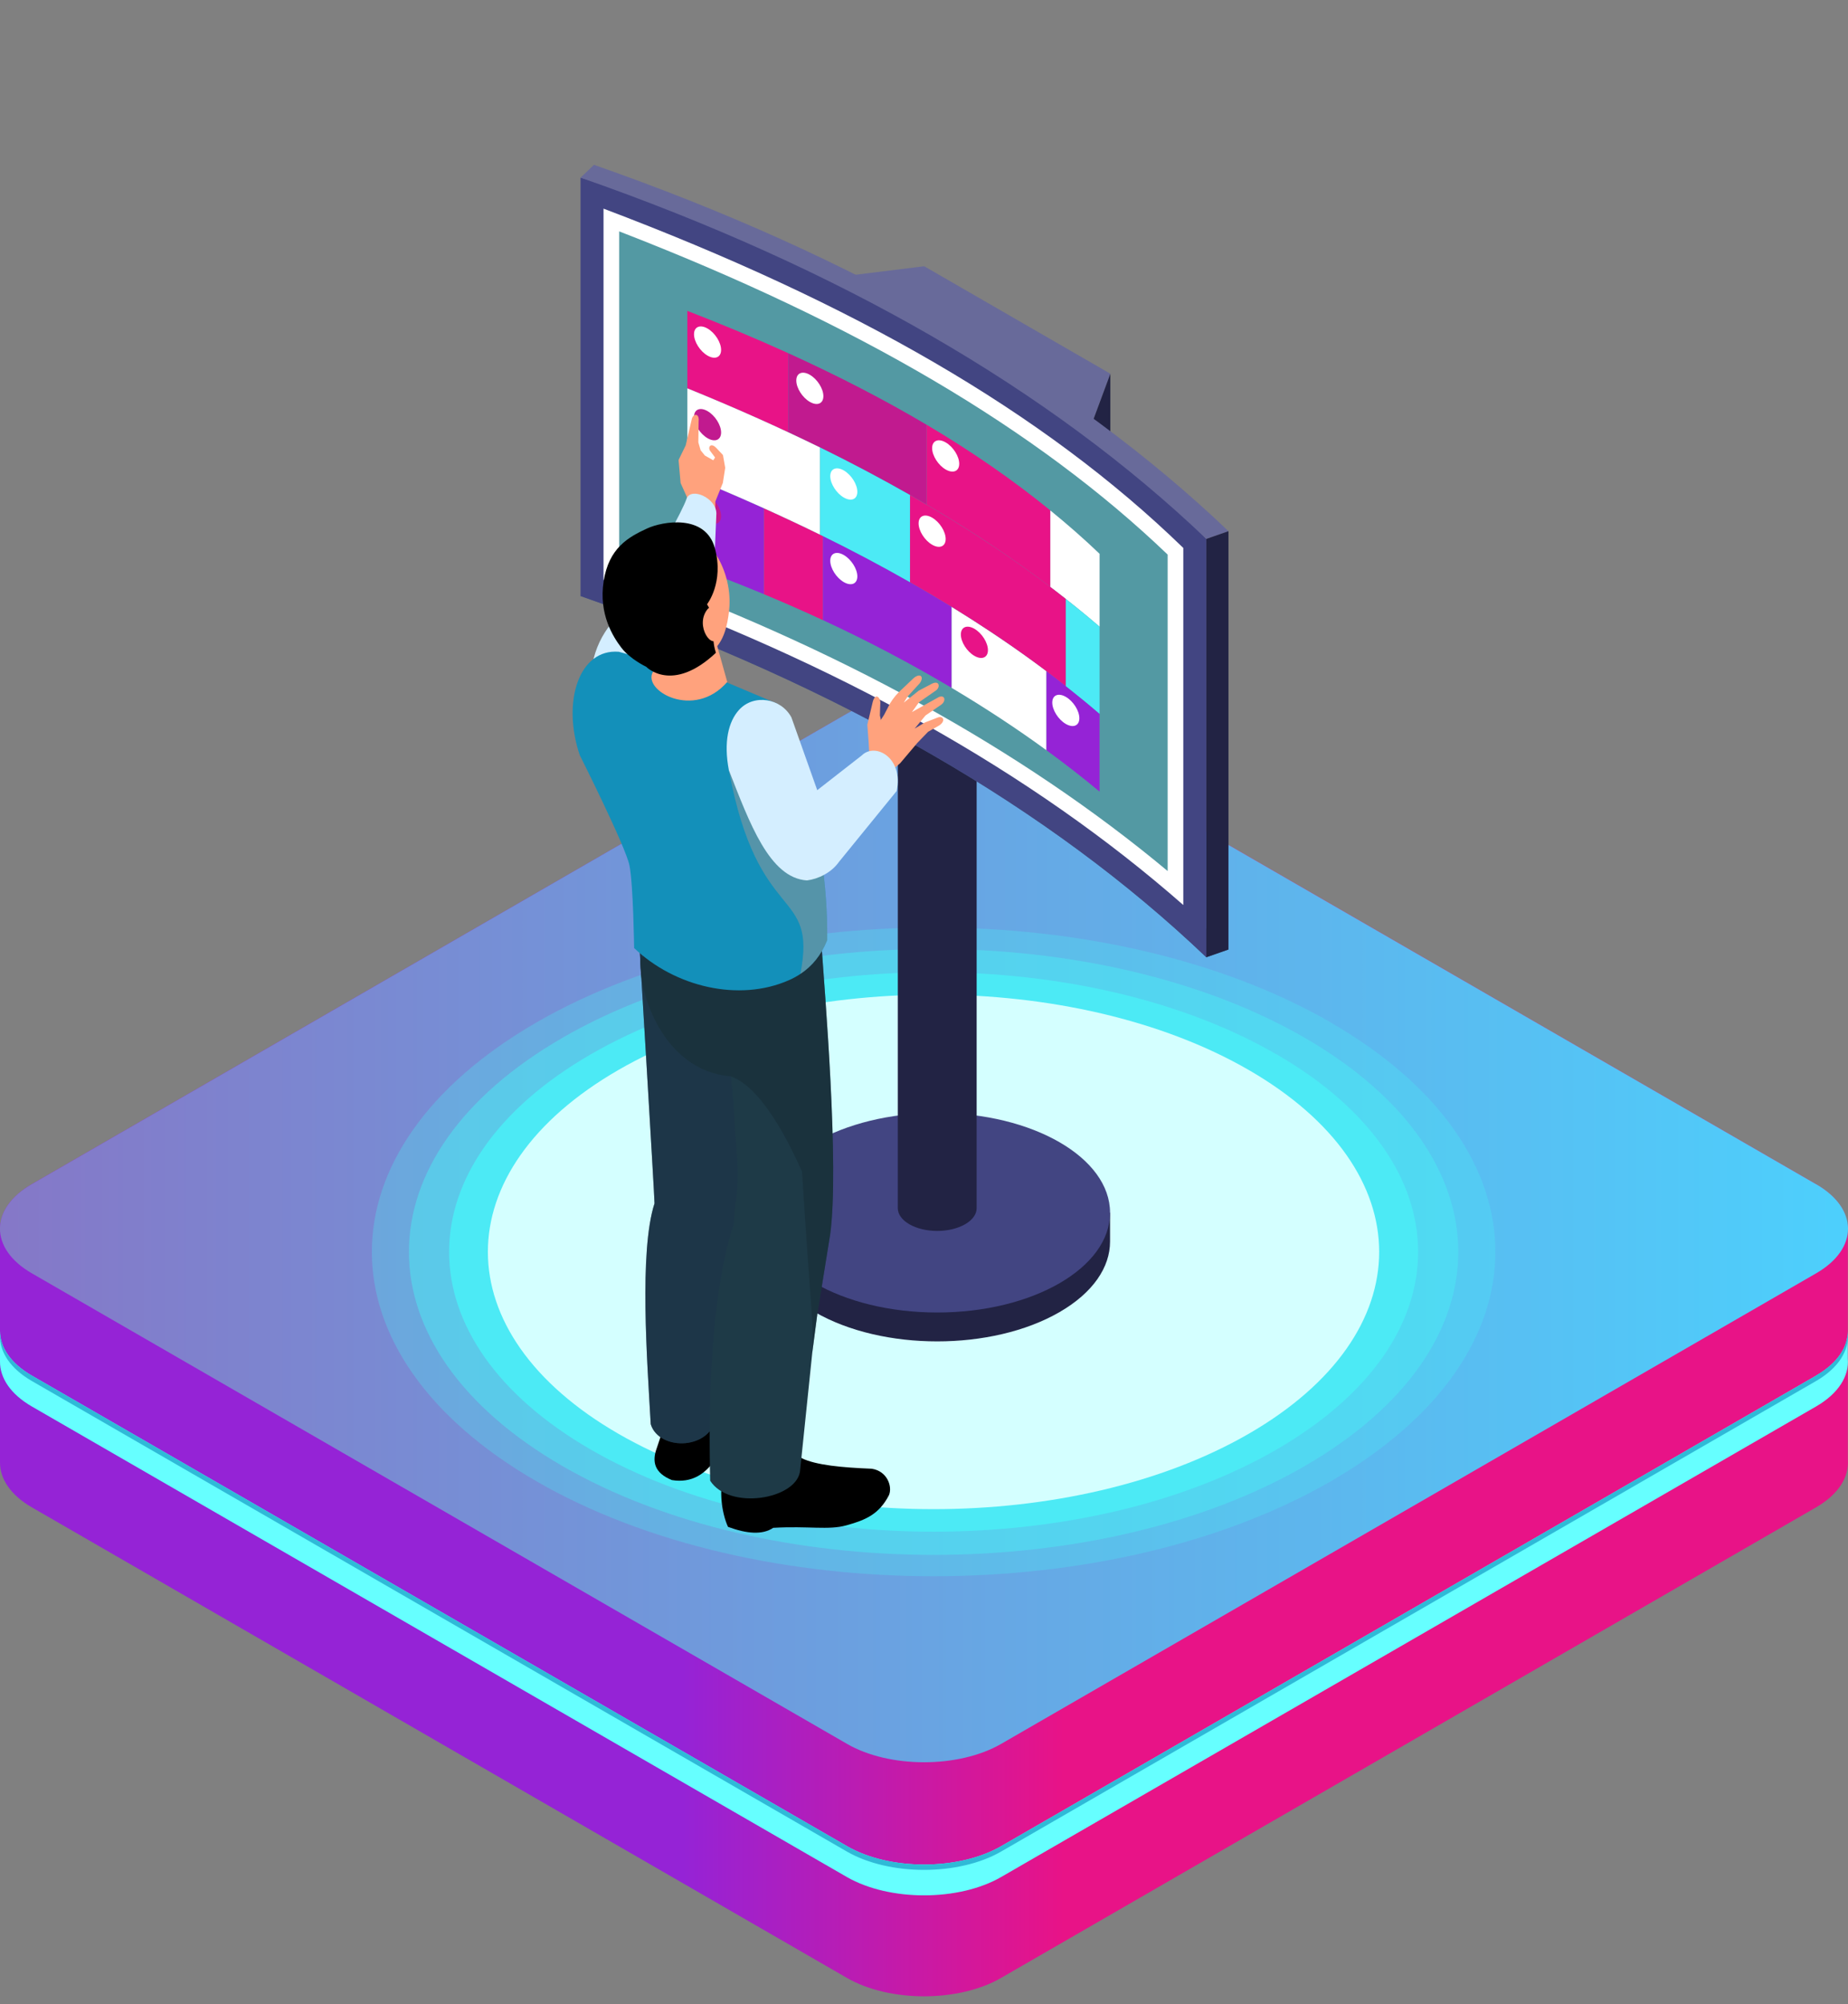 <?xml version="1.0" encoding="UTF-8"?> <svg xmlns="http://www.w3.org/2000/svg" width="213" height="231" viewBox="0 0 213 231" fill="none"><rect x="0" y="0" width="213" height="231" fill="#808080" stroke="none"/><g clip-path="url(#clip0_406_7689)"><path d="M209.333 136.488L115.402 82.254C110.509 79.436 102.503 79.436 97.622 82.254L3.667 136.488C1.226 137.903 8.50222e-05 139.754 8.50222e-05 141.617V168.558C-0.012 170.432 1.203 172.307 3.667 173.733L97.61 227.968C102.503 230.798 110.509 230.798 115.39 227.968L209.322 173.733C211.927 172.224 213.142 170.22 212.977 168.227V141.617C212.988 139.754 211.774 137.891 209.322 136.488H209.333Z" fill="url(#paint0_linear_406_7689)"></path><path d="M209.332 136.488C214.225 139.306 214.225 143.928 209.332 146.758L115.401 200.992C110.508 203.822 102.502 203.822 97.621 200.992L3.666 146.758C-1.227 143.928 -1.227 139.306 3.666 136.488L97.609 82.254C102.502 79.436 110.508 79.436 115.389 82.254L209.321 136.488H209.332Z" fill="url(#paint1_linear_406_7689)"></path><path d="M209.333 158.547L115.402 212.781C110.509 215.611 102.503 215.611 97.622 212.781L3.667 158.547C1.214 157.132 8.50222e-05 155.269 8.50222e-05 153.406V156.931C-0.012 158.806 1.203 160.681 3.667 162.107L97.61 216.342C102.503 219.16 110.509 219.16 115.39 216.342L209.322 162.107C211.927 160.598 213.142 158.582 212.977 156.601V153.418C212.988 155.281 211.774 157.132 209.322 158.547H209.333Z" fill="#66FFFF"></path><path d="M209.333 158.547L115.402 212.781C110.509 215.611 102.503 215.611 97.622 212.781L3.667 158.547C1.214 157.132 8.50222e-05 155.269 8.50222e-05 153.406V153.996C-0.012 155.87 1.203 157.745 3.667 159.172L97.61 213.406C102.503 216.224 110.509 216.224 115.39 213.406L209.322 159.172C211.927 157.662 213.142 155.646 212.977 153.666V153.406C212.988 155.269 211.774 157.12 209.322 158.535L209.333 158.547Z" fill="#2FBAD7"></path><path opacity="0.3" d="M153.389 117.861C178.678 132.457 178.678 156.132 153.389 170.728C128.099 185.324 87.105 185.324 61.827 170.728C36.537 156.132 36.537 132.457 61.827 117.849C87.105 103.253 128.111 103.253 153.389 117.849V117.861Z" fill="#4CEAF5"></path><path opacity="0.5" d="M150.37 119.606C173.985 133.235 173.985 155.353 150.37 168.983C126.754 182.624 88.46 182.624 64.844 168.983C41.229 155.353 41.229 133.235 64.844 119.606C88.46 105.965 126.754 105.965 150.37 119.606Z" fill="#4CEAF5"></path><path d="M147.093 121.491C168.904 134.083 168.904 154.503 147.093 167.095C125.281 179.687 89.922 179.687 68.122 167.095C46.311 154.503 46.311 134.083 68.122 121.502C89.934 108.911 125.293 108.911 147.093 121.502V121.491Z" fill="#4CEAF5"></path><path d="M143.921 123.32C163.976 134.898 163.976 153.68 143.921 165.258C123.855 176.835 91.338 176.835 71.282 165.258C51.216 153.68 51.216 134.898 71.282 123.32C91.338 111.742 123.866 111.742 143.921 123.32Z" fill="#D4FFFF"></path><path d="M127.944 143.103V139.773H88.103V143.106C88.103 146.049 90.049 148.993 93.938 151.238C101.717 155.729 114.331 155.729 122.109 151.238C125.999 148.992 127.945 146.048 127.944 143.103Z" fill="#222344"></path><path d="M108.024 151.278C119.025 151.278 127.944 146.129 127.944 139.778C127.944 133.426 119.025 128.277 108.024 128.277C97.022 128.277 88.103 133.426 88.103 139.778C88.103 146.129 97.022 151.278 108.024 151.278Z" fill="#424582"></path><path d="M112.568 139.251V71.715H103.48V139.251C103.48 139.923 103.924 140.594 104.811 141.106C106.586 142.131 109.464 142.131 111.237 141.106C112.126 140.595 112.568 139.924 112.568 139.251Z" fill="#222344"></path><path d="M94.9 32.126L125.49 49.785L127.979 43.075L106.524 30.688L94.9 32.126Z" fill="#686A9A"></path><path d="M125.49 80.077L127.979 73.367V43.078L125.49 49.789V80.077Z" fill="#222344"></path><path d="M66.912 68.698C96.733 79.107 121.005 93.12 139.038 110.332L141.592 109.44C140.752 108.644 139.904 107.849 139.038 107.063C121.04 90.699 97.307 77.295 68.459 67.223L66.912 68.698Z" fill="#456185"></path><path d="M66.912 20.473V68.698C96.733 79.107 121.005 93.119 139.038 110.332V62.115C120.97 42.483 96.345 29.167 66.912 20.473Z" fill="#424582"></path><path d="M136.387 63.157C120.214 47.443 98.333 34.929 69.562 24.047V66.823C96.553 76.443 118.995 89.036 136.387 104.313V63.157Z" fill="white"></path><path d="M134.583 100.394C117.739 86.346 96.499 74.637 71.365 65.553V26.668C98.848 37.306 119.557 49.51 134.583 63.921V100.394Z" fill="#5399A3"></path><path d="M66.916 20.474C96.736 30.888 121.004 44.898 139.04 62.115L141.595 61.223C123.304 43.766 98.699 29.56 68.461 19L66.916 20.474Z" fill="#686A9A"></path><path d="M139.039 110.331L141.593 109.439V61.223L139.039 62.115V110.331Z" fill="#222344"></path><path d="M79.223 35.832V44.76C83.272 46.404 87.138 48.092 90.844 49.821V40.702C87.161 39.031 83.294 37.407 79.223 35.832Z" fill="#E81387"></path><path d="M106.787 48.945V58.144C111.965 61.178 116.711 64.344 121.059 67.648V58.829C116.805 55.363 112.065 52.072 106.787 48.945Z" fill="#E81387"></path><path d="M126.738 63.831C124.957 62.123 123.057 60.459 121.061 58.832V67.651C123.033 69.149 124.932 70.674 126.738 72.232V63.831Z" fill="white"></path><path d="M90.844 40.703V49.822C96.556 52.487 101.861 55.26 106.788 58.147V48.949C101.926 46.071 96.622 43.326 90.844 40.703Z" fill="#C11A8F"></path><path d="M79.223 54.805V65.053C82.246 66.147 85.186 67.296 88.058 68.489V58.589C85.206 57.304 82.269 56.041 79.223 54.805Z" fill="#9523D6"></path><path d="M88.057 58.59V68.49C90.376 69.454 92.639 70.453 94.858 71.481V61.796C92.652 60.711 90.39 59.641 88.057 58.59Z" fill="#E81387"></path><path d="M94.857 61.793V71.478C100.09 73.901 105.026 76.512 109.687 79.282V69.947C105.094 67.126 100.169 64.406 94.857 61.793Z" fill="#9523D6"></path><path d="M109.688 69.949V79.284C113.526 81.567 117.173 83.962 120.614 86.472V77.356C117.217 74.806 113.575 72.339 109.688 69.949Z" fill="white"></path><path d="M126.736 82.276C124.794 80.6 122.751 78.961 120.613 77.356V86.471C122.734 88.017 124.777 89.606 126.736 91.24V82.276Z" fill="#9523D6"></path><path d="M79.223 44.762V54.806C84.634 57.002 89.724 59.274 94.525 61.625V51.581C89.722 49.23 84.634 46.958 79.223 44.762Z" fill="white"></path><path d="M94.523 51.578V61.622C98.155 63.401 101.598 65.232 104.893 67.106V57.063C101.598 55.188 98.155 53.357 94.523 51.578Z" fill="#4CEAF5"></path><path d="M104.893 57.062V67.106C111.538 70.887 117.51 74.87 122.843 79.077V69.033C117.51 64.826 111.538 60.844 104.893 57.062Z" fill="#E81387"></path><path d="M126.737 72.233C125.484 71.151 124.178 70.088 122.844 69.035V79.079C124.178 80.131 125.484 81.194 126.737 82.276V72.233Z" fill="#4CEAF5"></path><path d="M83.113 49.848C83.113 50.71 82.415 51.005 81.553 50.507C80.691 50.01 79.992 48.907 79.992 48.046C79.992 47.184 80.691 46.889 81.553 47.386C82.415 47.884 83.113 48.986 83.113 49.848Z" fill="#C11A8F"></path><path d="M98.817 56.684C98.817 57.546 98.118 57.841 97.256 57.343C96.394 56.846 95.695 55.743 95.695 54.882C95.695 54.02 96.394 53.725 97.256 54.222C98.117 54.72 98.817 55.822 98.817 56.684Z" fill="white"></path><path d="M108.998 62.125C108.998 62.987 108.299 63.282 107.438 62.785C106.576 62.287 105.877 61.185 105.877 60.323C105.877 59.461 106.576 59.166 107.438 59.664C108.299 60.161 108.998 61.264 108.998 62.125Z" fill="white"></path><path d="M124.406 82.782C124.406 83.643 123.708 83.939 122.846 83.441C121.984 82.943 121.285 81.841 121.285 80.979C121.285 80.118 121.984 79.822 122.846 80.32C123.708 80.817 124.406 81.919 124.406 82.782Z" fill="white"></path><path d="M98.817 66.434C98.817 67.296 98.118 67.591 97.256 67.093C96.394 66.596 95.695 65.493 95.695 64.632C95.695 63.77 96.394 63.475 97.256 63.972C98.117 64.47 98.817 65.572 98.817 66.434Z" fill="white"></path><path d="M83.113 59.489C83.113 60.35 82.415 60.646 81.553 60.148C80.691 59.651 79.992 58.548 79.992 57.686C79.992 56.825 80.691 56.529 81.553 57.027C82.415 57.523 83.113 58.626 83.113 59.489Z" fill="#C11A8F"></path><path d="M113.869 74.934C113.869 75.796 113.17 76.091 112.309 75.593C111.447 75.096 110.748 73.993 110.748 73.132C110.748 72.27 111.447 71.975 112.309 72.472C113.17 72.97 113.869 74.072 113.869 74.934Z" fill="#E81387"></path><path d="M110.559 53.453C110.559 54.315 109.86 54.611 108.998 54.113C108.136 53.615 107.438 52.513 107.438 51.651C107.438 50.789 108.136 50.494 108.998 50.992C109.86 51.489 110.559 52.592 110.559 53.453Z" fill="white"></path><path d="M83.113 40.328C83.113 41.19 82.415 41.486 81.553 40.988C80.691 40.49 79.992 39.388 79.992 38.526C79.992 37.664 80.691 37.369 81.553 37.867C82.415 38.364 83.113 39.467 83.113 40.328Z" fill="white"></path><path d="M94.902 45.66C94.902 46.522 94.204 46.818 93.342 46.32C92.48 45.822 91.781 44.72 91.781 43.858C91.781 42.996 92.48 42.701 93.342 43.199C94.204 43.696 94.902 44.799 94.902 45.66Z" fill="white"></path><path d="M79.177 60.291C79.191 60.176 79.179 57.679 79.177 57.333C79.177 57.305 79.17 57.28 79.159 57.255L78.462 55.707C78.453 55.686 78.446 55.664 78.444 55.643L78.216 53.075C78.212 53.039 78.219 53.002 78.235 52.969L79.035 51.331C79.05 51.288 79.745 48.26 79.745 48.26C79.927 47.638 80.632 47.603 80.525 48.587L80.49 50.954C80.49 50.974 80.493 50.994 80.498 51.013L80.754 51.899L81.247 52.506L82.215 53.054L82.419 52.73L81.915 52.053C81.511 51.622 81.88 50.897 82.585 51.656L83.287 52.401C83.314 52.429 83.332 52.466 83.338 52.504L83.582 53.883C83.585 53.905 83.586 53.927 83.583 53.949L83.315 55.663C83.303 55.708 82.463 57.769 82.463 57.769C82.453 57.791 82.449 57.817 82.449 57.842L82.415 60.373C82.414 60.483 82.324 60.572 82.215 60.572H79.233L79.177 60.291Z" fill="#FFA27D"></path><path d="M68.406 75.946C69.453 71.958 71.671 71.04 73.856 67.309C75.726 64.115 78.659 58.895 79.126 57.501C79.598 56.095 82.57 57.371 82.57 59.2L81.976 73.244C81.976 73.266 70.663 83.112 75.23 79.962L76.535 93.724C76.486 93.878 76.285 93.914 76.185 93.786L69.859 85.63C69.814 85.573 69.037 77.748 68.406 75.946Z" fill="#D4EEFF"></path><path d="M83.785 158.004C86.836 158.626 87.326 160.953 86.164 162.974L82.729 167.737C81.439 169.93 79.708 170.962 77.443 170.59C75.408 169.767 75.133 168.455 75.699 166.909L76.544 164.373L77.865 157.488L83.785 158.004Z" fill="black"></path><path d="M75.004 164.145C75.955 167.314 82.203 167.201 82.615 162.965L84.318 147.715C84.318 147.705 84.677 142.776 84.677 142.776L88.13 129.034L88.878 123.303L86.438 108.584L73.639 108.008C73.639 108.008 75.431 137.687 75.44 138.699C73.651 144.241 74.594 156.902 75.004 164.145Z" fill="#25435C"></path><path opacity="0.5" d="M75.004 164.145C75.955 167.314 82.203 167.201 82.615 162.965L84.318 147.715C84.318 147.705 84.677 142.776 84.677 142.776L88.13 129.034L88.878 123.303L86.438 108.584L73.639 108.008C73.639 108.008 75.431 137.687 75.44 138.699C73.651 144.241 74.594 156.902 75.004 164.145Z" fill="#162B35"></path><path d="M83.852 168.997C82.616 171.037 83.183 174.441 83.912 175.984C86.066 176.777 87.869 176.935 89.123 176.094C93.194 175.856 95.471 176.389 97.565 175.806C99.793 175.186 101.312 174.53 102.452 172.35C102.891 171.378 102.288 169.552 100.473 169.283C97.091 169.148 94.054 168.877 92.398 168.064L89.51 162.895L84.266 166.943L83.852 168.997Z" fill="black"></path><path d="M84.987 134.055C85.168 136.73 84.674 139.075 84.563 141.136C81.777 149.547 81.666 162.745 81.855 170.664C84.046 174.077 91.637 172.839 92.202 169.649L93.63 155.843C93.63 155.836 93.638 155.767 93.653 155.651L93.7 155.305L94.195 151.53L95.686 142.281C96.754 134.37 95.066 114.5 94.619 108.004L82.004 106.551C82.012 106.612 82.012 106.666 81.996 106.72C81.752 108.42 73.919 109.034 73.833 110.772C73.644 114.793 76.627 123.327 84.061 124.042C84.124 124.057 84.187 124.057 84.249 124.065C84.563 126.74 84.822 131.695 84.987 134.055Z" fill="#1E3A47"></path><path opacity="0.5" d="M84.061 124.045C84.178 124.03 84.242 124.037 84.249 124.068C87.861 125.352 91 131.829 92.437 135.028C93.529 152.265 93.788 152.265 93.63 155.817L93.653 155.655L93.7 155.309L94.195 151.534L95.686 142.285C96.754 134.374 95.066 114.504 94.619 108.008L82.004 106.555C82.012 106.616 82.012 106.67 81.996 106.724C81.753 108.424 73.919 109.038 73.833 110.776C73.644 114.796 76.627 123.33 84.061 124.045Z" fill="#162B35"></path><path d="M95.344 108.348C94.662 110.083 93.595 111.368 92.251 112.256C91.845 112.527 91.407 112.768 90.949 112.967C85.145 115.537 77.751 113.719 73.089 109.268C73.089 109.268 72.993 101.964 72.556 99.77C72.129 97.586 66.815 87.023 66.815 87.023C64.745 80.847 66.751 74.756 71.318 75.121C77.505 76.867 81.261 77.67 83.171 78.402L89.563 81.098C90.395 82.007 91.077 84.661 91.696 87.074C92.017 88.307 92.326 89.488 92.625 90.345C94.406 95.35 95.409 102.079 95.344 108.348Z" fill="#1390BA"></path><path d="M70.096 68.923C69.902 72.4 72.156 75.409 75.663 75.978C82.394 77.07 83.632 74.002 84.034 70.372C84.528 65.899 81.698 61.031 77.971 60.916C74.243 60.8 70.289 65.445 70.096 68.923Z" fill="#FFA27D"></path><path d="M81.449 70.115L83.822 78.599C79.993 83.026 73.972 79.577 75.265 77.427L74.307 69.715L81.449 70.115Z" fill="#FFA27D"></path><path d="M82.64 71.673L81.493 69.646C81.493 69.646 83.474 67.145 82.395 63.178C81.317 59.21 76.37 60.084 74.574 60.915C72.406 61.918 70.178 63.16 69.577 66.993C68.975 70.825 70.714 73.471 71.624 74.659C72.648 75.994 74.475 76.847 74.475 76.847C74.475 76.847 77.464 79.984 82.515 75.24C81.794 72.999 82.64 71.673 82.64 71.673Z" fill="black"></path><path d="M81.524 70.246C80.038 72.148 82.15 75.105 82.849 73.407C83.243 72.443 82.434 69.082 81.524 70.246Z" fill="#FFA27D"></path><path d="M100.18 87.801C100.31 87.543 99.969 83.532 99.969 83.532L100.589 80.908C100.891 79.737 101.56 80.434 101.459 81.161L101.417 82.454L101.813 84.244L100.18 87.801Z" fill="#FFA27D"></path><path d="M99.326 91.858C99.467 91.869 101.336 90.014 101.336 90.014L103.753 87.967L105.726 85.634L106.971 84.345L108.279 83.598C109.034 83.069 108.703 82.484 108.117 82.687L106.615 83.266L105.425 83.976L106.673 82.466L108.487 81.219C109.05 80.823 108.953 80.043 108.207 80.343L105.108 82.072L105.927 80.938L107.855 79.598C108.405 79.234 108.307 78.359 107.401 78.808L105.876 79.616L104.169 80.986L104.613 80.276L106.013 78.746C106.545 78.009 106.087 77.513 105.307 78.157L103.982 79.417C103.45 79.876 102.95 80.468 102.591 81.066L101.904 82.385L101.213 83.465C100.582 84.451 100.21 86.635 100.184 87.798L99.326 91.858Z" fill="#FFA27D"></path><path opacity="0.5" d="M95.345 108.344C94.662 110.079 93.595 111.364 92.251 112.252C94.225 102.106 87.375 106.923 84.014 88.773L91.695 87.07C92.016 88.303 92.325 89.484 92.624 90.341C94.406 95.346 95.409 102.075 95.345 108.344Z" fill="#999999"></path><path d="M94.195 91.074L99.326 87.071C100.89 85.522 104.163 87.353 103.347 91.172L96.695 99.344C95.835 100.576 94.306 101.316 93.007 101.476C88.678 101.194 86.392 94.84 84.009 88.772C83.39 85.531 83.951 83.172 85.185 81.816C86.889 79.942 90.035 80.465 91.22 82.69L94.195 91.074Z" fill="#D4EEFF"></path></g><defs><linearGradient id="paint0_linear_406_7689" x1="125.034" y1="155.105" x2="78.652" y2="155.105" gradientUnits="userSpaceOnUse"><stop offset="0.05" stop-color="#E81387"></stop><stop offset="1" stop-color="#9523D6"></stop></linearGradient><linearGradient id="paint1_linear_406_7689" x1="223.669" y1="141.629" x2="-226.795" y2="141.629" gradientUnits="userSpaceOnUse"><stop stop-color="#4AD4FF"></stop><stop offset="1" stop-color="#C11A8F"></stop></linearGradient><clipPath id="clip0_406_7689"><rect width="213" height="229.141" fill="white" transform="translate(0 0.938)"></rect></clipPath></defs></svg> 